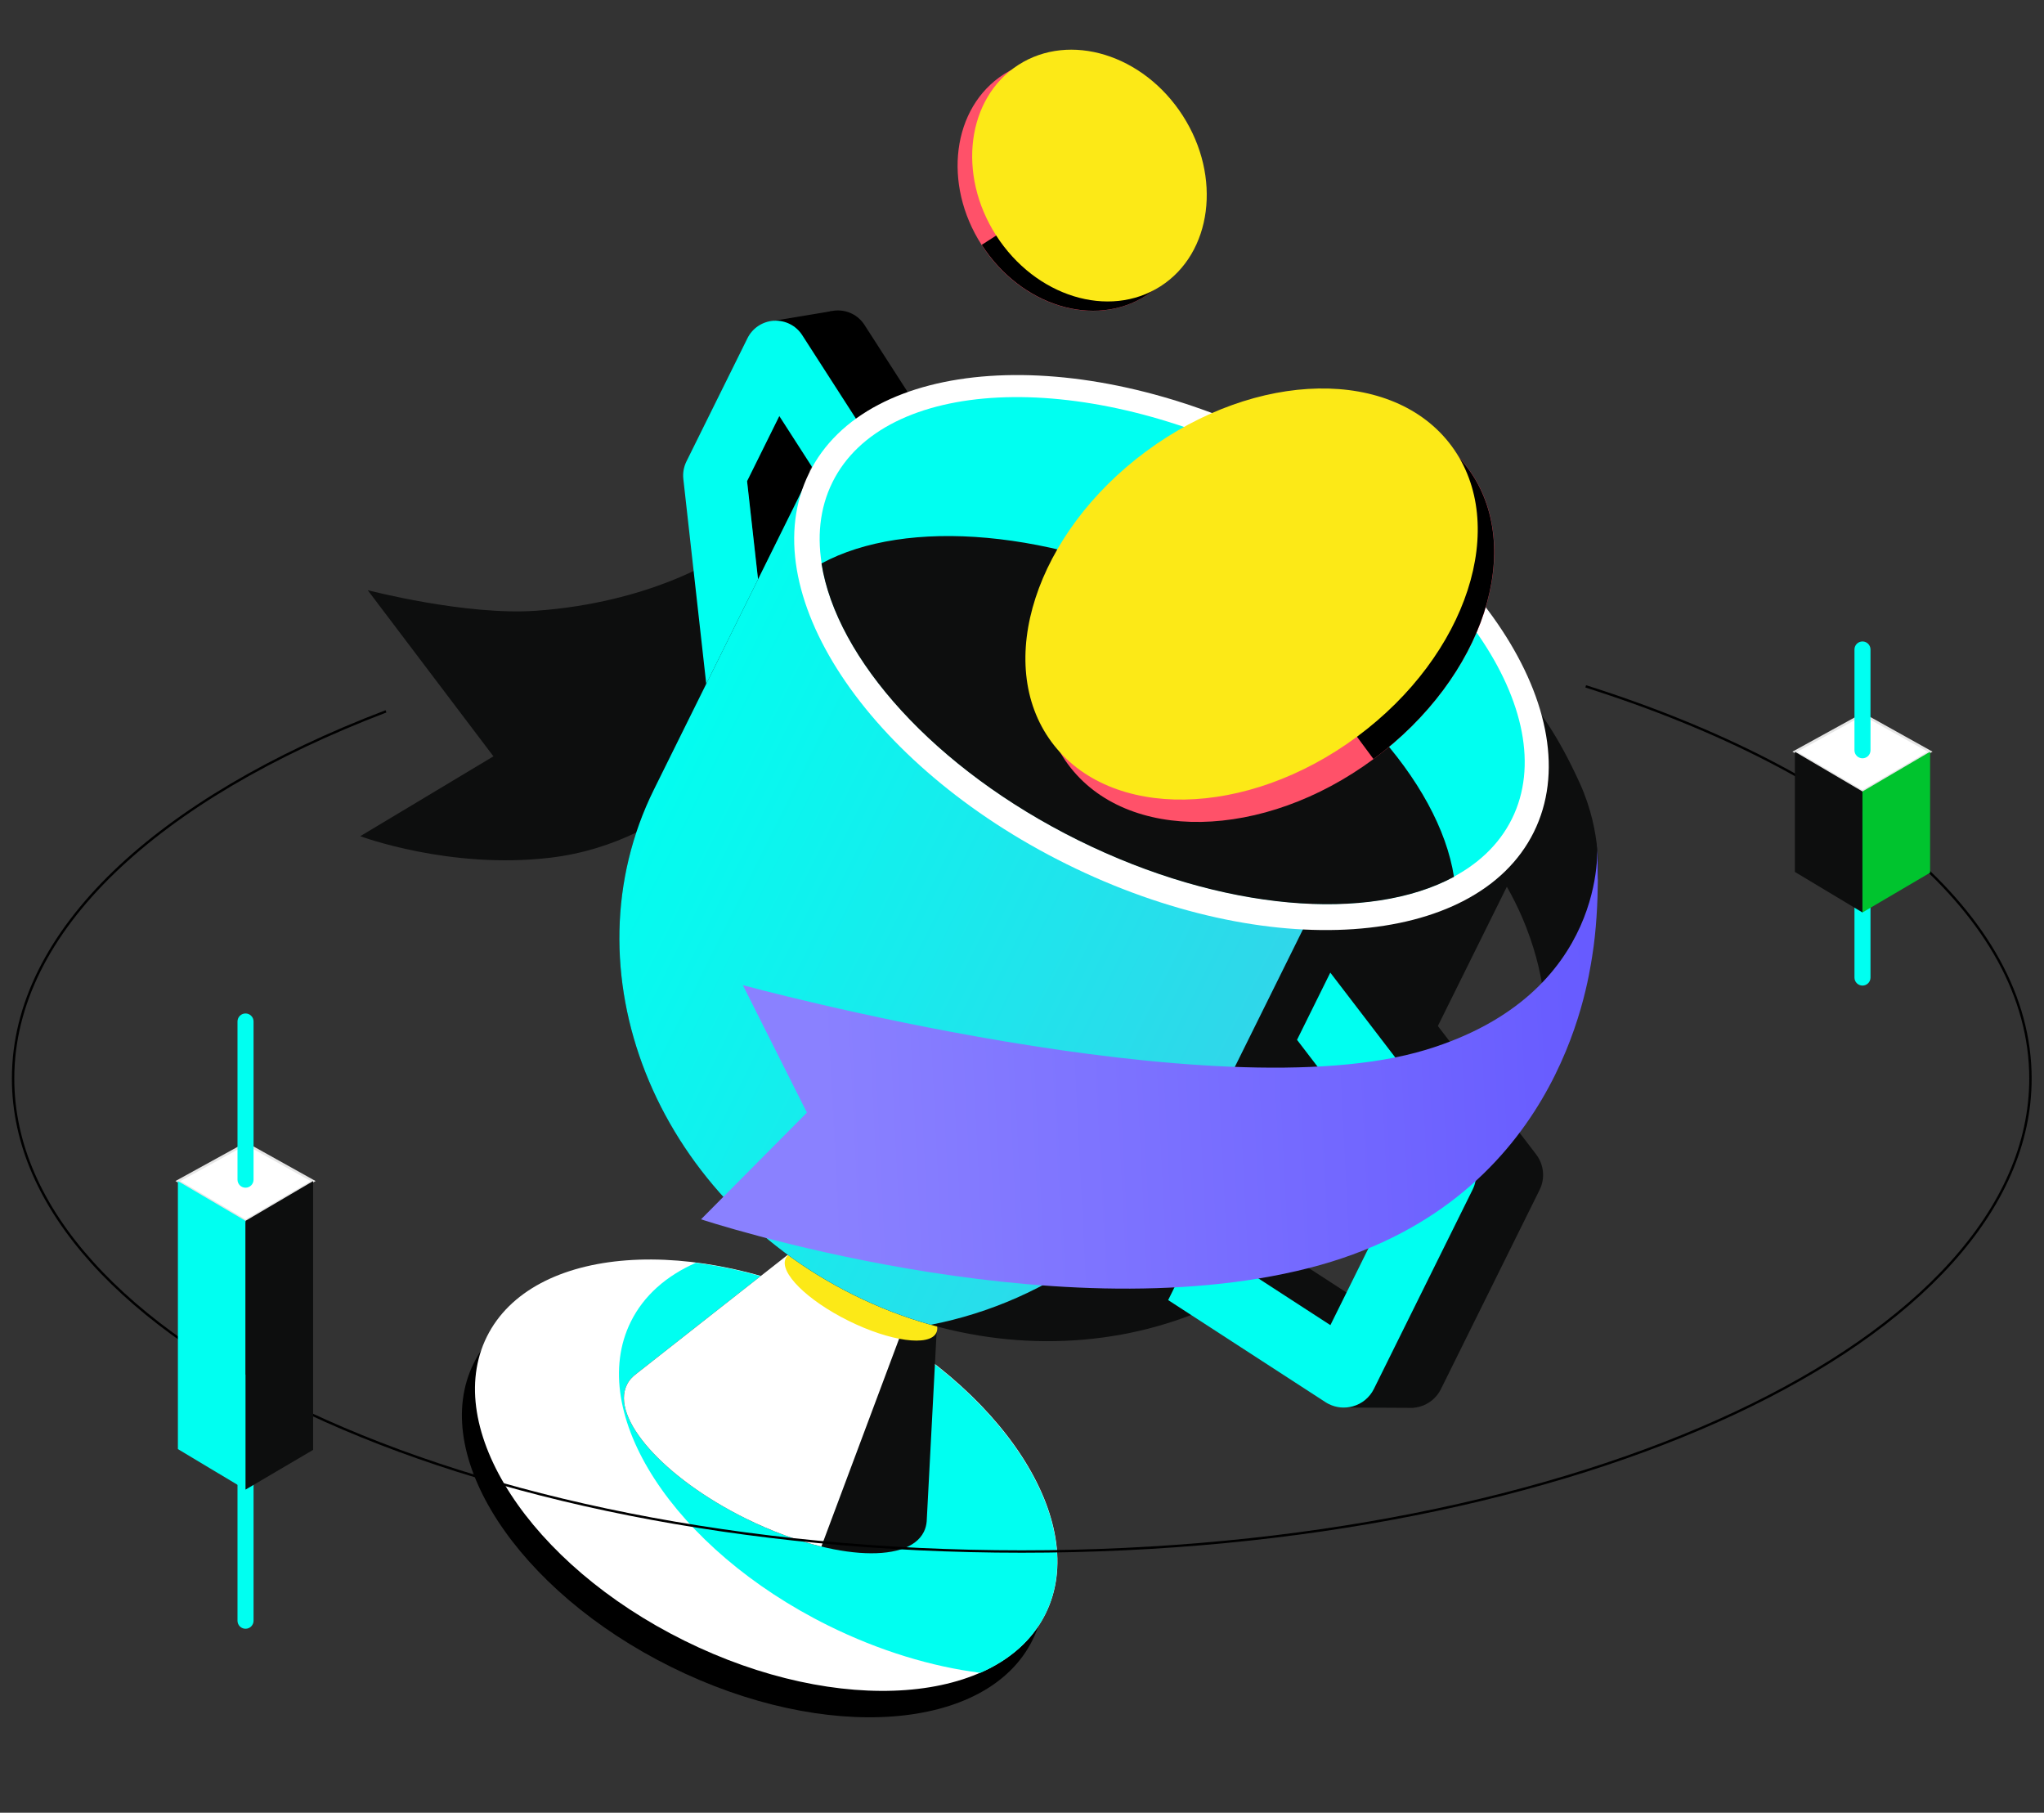 <svg width="150" height="133" viewBox="0 0 150 133" fill="none" xmlns="http://www.w3.org/2000/svg">
<rect x="0" y="0" width="150" height="133" fill="#333333" stroke="none"/>
<path d="M75.774 120.328C79.094 113.625 72.605 103.645 61.281 98.036C49.957 92.427 38.086 93.314 34.766 100.016C31.446 106.719 37.934 116.7 49.258 122.309C60.582 127.918 72.454 127.031 75.774 120.328Z" fill="black"/>
<path d="M76.733 118.391C80.053 111.688 73.564 101.708 62.24 96.099C50.916 90.49 39.045 91.376 35.725 98.079C32.405 104.782 38.893 114.763 50.217 120.372C61.541 125.981 73.413 125.094 76.733 118.391Z" fill="white"/>
<path d="M62.23 96.119C58.457 94.251 54.624 93.104 51.066 92.652C48.91 93.601 47.248 95.046 46.292 96.975C42.973 103.678 49.46 113.658 60.783 119.268C64.557 121.136 68.389 122.283 71.948 122.735C74.103 121.786 75.765 120.339 76.721 118.412C80.041 111.71 73.554 101.729 62.23 96.119Z" fill="#00FFF1"/>
<path d="M68.006 111.619L68.921 94.169L60.463 89.978L46.73 100.771H46.733C46.416 100.997 46.168 101.269 46.007 101.597C44.799 104.034 48.699 108.427 54.717 111.406C60.735 114.387 66.59 114.828 67.798 112.39C67.915 112.151 67.985 111.893 68.006 111.619Z" fill="#0D0E0E"/>
<path d="M67.72 93.571L60.463 89.978L46.73 100.771H46.733C46.416 100.997 46.168 101.269 46.007 101.597C44.799 104.034 48.699 108.427 54.717 111.406C56.635 112.355 58.536 113.046 60.276 113.47L67.722 93.574L67.72 93.571Z" fill="white"/>
<path d="M68.708 97.793C69.214 96.772 67.151 94.719 64.101 93.208C61.051 91.697 58.168 91.3 57.662 92.322C57.156 93.343 59.218 95.396 62.269 96.907C65.319 98.418 68.202 98.815 68.708 97.793Z" fill="#FCE917"/>
<path d="M52.549 41.002C52.549 41.002 47.676 44.211 39.366 44.809C34.171 45.182 26.984 43.301 26.984 43.301L36.211 55.493L26.439 61.351C26.439 61.351 33.002 63.814 40.408 62.928C49.963 61.783 55.175 54.038 55.175 54.038L52.549 41.002Z" fill="#0D0E0E"/>
<path d="M109.97 49.331C109.97 49.331 112.766 50.47 115.947 57.492C117.6 61.146 117.261 64.461 117.261 64.461L114.396 75.072L113.329 74.916C113.329 74.916 113.64 72.265 111.995 68.016C110.674 64.603 108.554 62.017 108.554 62.017L109.972 49.334L109.97 49.331Z" fill="#0D0E0E"/>
<path d="M56.477 50.143L54.715 34.39C54.665 33.949 54.745 33.504 54.941 33.106L59.42 24.064C59.79 23.317 60.533 22.828 61.365 22.78C62.197 22.734 62.99 23.136 63.44 23.838L69.308 32.956L65.417 35.461L61.758 29.776L59.392 34.553L61.078 49.63L56.479 50.145L56.477 50.143Z" fill="black"/>
<path d="M56.798 23.532L61.017 22.829L60.744 28.188L56.798 23.532Z" fill="black"/>
<path d="M51.909 50.896L50.147 35.142C50.097 34.701 50.178 34.256 50.373 33.858L54.853 24.816C55.222 24.069 55.965 23.58 56.797 23.532C57.63 23.487 58.423 23.889 58.872 24.59L64.74 33.709L60.849 36.214L57.191 30.528L54.825 35.305L56.511 50.383L51.911 50.898L51.909 50.896Z" fill="#00FFF1"/>
<path d="M94.471 52.771C92.164 50.559 89.459 48.637 86.402 47.122C83.345 45.608 80.178 44.622 77.021 44.126L59.2 35.299L47.991 57.924C41.439 71.153 48.013 87.762 62.676 95.025C77.338 102.288 94.534 97.452 101.086 84.225L112.295 61.6L94.473 52.773L94.471 52.771Z" fill="#0D0E0E"/>
<path d="M80.619 44.908C79.422 44.575 78.22 44.315 77.021 44.126L66.677 39.003C66.512 38.979 66.349 38.951 66.184 38.929L59.13 35.435L47.991 57.924C41.439 71.152 48.013 87.762 62.676 95.025C64.52 95.939 66.406 96.66 68.305 97.199C77.017 95.498 84.855 89.919 89.087 81.372L101.456 56.403L83.634 47.576C82.7 46.626 81.692 45.738 80.619 44.91V44.908Z" fill="url(#paint0_linear_1025_2937)"/>
<path d="M112.561 61.05C116.808 52.475 108.346 39.627 93.66 32.352C78.974 25.078 63.625 26.132 59.378 34.707C55.131 43.282 63.593 56.13 78.279 63.404C92.965 70.679 108.314 69.624 112.561 61.05Z" fill="white"/>
<path d="M110.953 60.079C114.756 52.401 106.677 40.648 92.908 33.828C79.139 27.008 64.894 27.703 61.091 35.381C57.288 43.059 65.367 54.812 79.136 61.633C92.905 68.453 107.15 67.757 110.953 60.079Z" fill="#00FFF1"/>
<path d="M87.859 44.024C77.311 38.799 66.485 37.984 60.285 41.34C61.371 48.306 68.579 56.425 79.127 61.65C89.675 66.875 100.501 67.689 106.701 64.333C105.615 57.367 98.406 49.249 87.859 44.024Z" fill="#0D0E0E"/>
<path d="M112.735 84.703L102.542 71.389L97.627 71.361L100.619 75.269L100.097 76.321L107.88 86.486L102.546 97.253L98.818 94.835L92.846 90.962L87.931 90.933L91.661 93.352L90.64 95.413L98.757 100.677L98.553 103.269L103.45 103.295C103.493 103.295 103.534 103.295 103.578 103.295H103.721L103.717 103.289C103.873 103.276 104.028 103.252 104.182 103.208C104.862 103.022 105.429 102.554 105.74 101.924L112.985 87.299C113.402 86.456 113.304 85.45 112.733 84.703H112.735Z" fill="#0D0E0E"/>
<path d="M107.819 84.674L97.625 71.361L95.183 76.293L102.965 86.458L97.632 97.225L87.931 90.933L85.726 95.387L97.271 102.876C97.351 102.928 97.434 102.976 97.519 103.017C98.058 103.284 98.681 103.347 99.268 103.187C99.948 103 100.515 102.533 100.825 101.903L108.071 87.277C108.488 86.434 108.39 85.428 107.819 84.681V84.674Z" fill="#00FFF1"/>
<path d="M100.802 55.689C108.908 49.691 112.013 40.143 107.736 34.364C103.459 28.584 93.421 28.762 85.316 34.76C77.21 40.758 74.106 50.305 78.382 56.085C82.659 61.864 92.697 61.687 100.802 55.689Z" fill="#FF5169"/>
<path d="M100.795 55.692C108.901 49.693 112.005 40.147 107.727 34.366C103.936 29.243 95.62 28.8 88.133 32.943L85.437 34.937L100.793 55.69L100.795 55.692Z" fill="black"/>
<path d="M99.591 54.049C107.697 48.051 110.801 38.503 106.525 32.724C102.248 26.944 92.21 27.122 84.104 33.12C75.998 39.118 72.894 48.665 77.171 54.445C81.447 60.224 91.485 60.047 99.591 54.049Z" fill="#FCE917"/>
<path d="M84.1 21.692C87.88 19.262 88.608 13.657 85.726 9.172C82.843 4.688 77.442 3.022 73.662 5.451C69.882 7.881 69.154 13.486 72.037 17.971C74.919 22.455 80.32 24.121 84.1 21.692Z" fill="#FF5169"/>
<path d="M72.045 17.962C74.928 22.446 80.329 24.113 84.109 21.684C87.459 19.531 88.413 14.881 86.577 10.73L85.619 9.239L72.045 17.964V17.962Z" fill="black"/>
<path d="M85.17 21.002C88.95 18.572 89.678 12.967 86.796 8.483C83.913 3.998 78.512 2.332 74.732 4.762C70.952 7.191 70.224 12.796 73.107 17.281C75.989 21.765 81.39 23.431 85.17 21.002Z" fill="#FCE917"/>
<path d="M117.206 61.96C117.206 61.96 118.112 72.932 104.653 77.021C89.171 81.726 54.515 72.28 54.515 72.28L59.216 81.633L51.445 89.461C51.445 89.461 76.957 97.901 96.052 93.037C114.243 88.403 116.487 72.347 116.841 70.177C117.469 66.319 117.204 61.96 117.204 61.96H117.206Z" fill="url(#paint1_linear_1025_2937)"/>
<path d="M116.369 50.358C136.059 56.594 149.006 67.154 149.006 79.134C149.006 98.3 115.865 113.836 74.982 113.836C34.099 113.836 0.961 98.3 0.961 79.134C0.961 68.26 11.628 58.555 28.326 52.192" stroke="black" stroke-width="0.176" stroke-miterlimit="10"/>
<path d="M137.268 60.117C137.268 59.792 137.005 59.528 136.68 59.528C136.354 59.528 136.091 59.792 136.091 60.117V71.723C136.091 72.048 136.354 72.312 136.68 72.312C137.005 72.312 137.268 72.048 137.268 71.723V60.117Z" fill="#00FFF1"/>
<path d="M131.717 55.152L136.712 52.404L141.643 55.152L136.679 58.07L131.717 55.152Z" fill="white" stroke="#E6E6E6" stroke-width="0.176" stroke-miterlimit="10"/>
<path d="M131.717 55.153V63.973L136.679 66.948V58.071L131.717 55.153Z" fill="#0D0E0E"/>
<path d="M141.642 55.153V64.03L136.678 66.948V58.071L141.642 55.153Z" fill="#00C42E"/>
<path d="M137.268 47.653C137.268 47.328 137.005 47.064 136.68 47.064C136.354 47.064 136.091 47.328 136.091 47.653V55.048C136.091 55.373 136.354 55.637 136.68 55.637C137.005 55.637 137.268 55.373 137.268 55.048V47.653Z" fill="#00FFF1"/>
<path d="M18.607 101.437C18.607 101.112 18.343 100.849 18.018 100.849C17.693 100.849 17.429 101.112 17.429 101.437V118.913C17.429 119.239 17.693 119.502 18.018 119.502C18.343 119.502 18.607 119.239 18.607 118.913V101.437Z" fill="#00FFF1"/>
<path d="M13.055 86.655L18.052 83.907L22.982 86.655L18.02 89.573L13.055 86.655Z" fill="white" stroke="#E6E6E6" stroke-width="0.176" stroke-miterlimit="10"/>
<path d="M13.055 86.656V106.32L18.02 109.294V89.574L13.055 86.656Z" fill="#00FFF1"/>
<path d="M22.979 86.656V106.377L18.017 109.294V89.574L22.979 86.656Z" fill="#0D0E0E"/>
<path d="M18.607 74.947C18.607 74.622 18.343 74.358 18.018 74.358C17.693 74.358 17.429 74.622 17.429 74.947V86.553C17.429 86.878 17.693 87.142 18.018 87.142C18.343 87.142 18.607 86.878 18.607 86.553V74.947Z" fill="#00FFF1"/>
<defs>
<linearGradient id="paint0_linear_1025_2937" x1="45.37" y1="57.753" x2="93.518" y2="81.642" gradientUnits="userSpaceOnUse">
<stop stop-color="#00FFF0"/>
<stop offset="1" stop-color="#34D3E9"/>
</linearGradient>
<linearGradient id="paint1_linear_1025_2937" x1="60.556" y1="85.346" x2="117.259" y2="82.498" gradientUnits="userSpaceOnUse">
<stop stop-color="#8A81FF"/>
<stop offset="1" stop-color="#675BFF"/>
</linearGradient>
</defs>
</svg>
